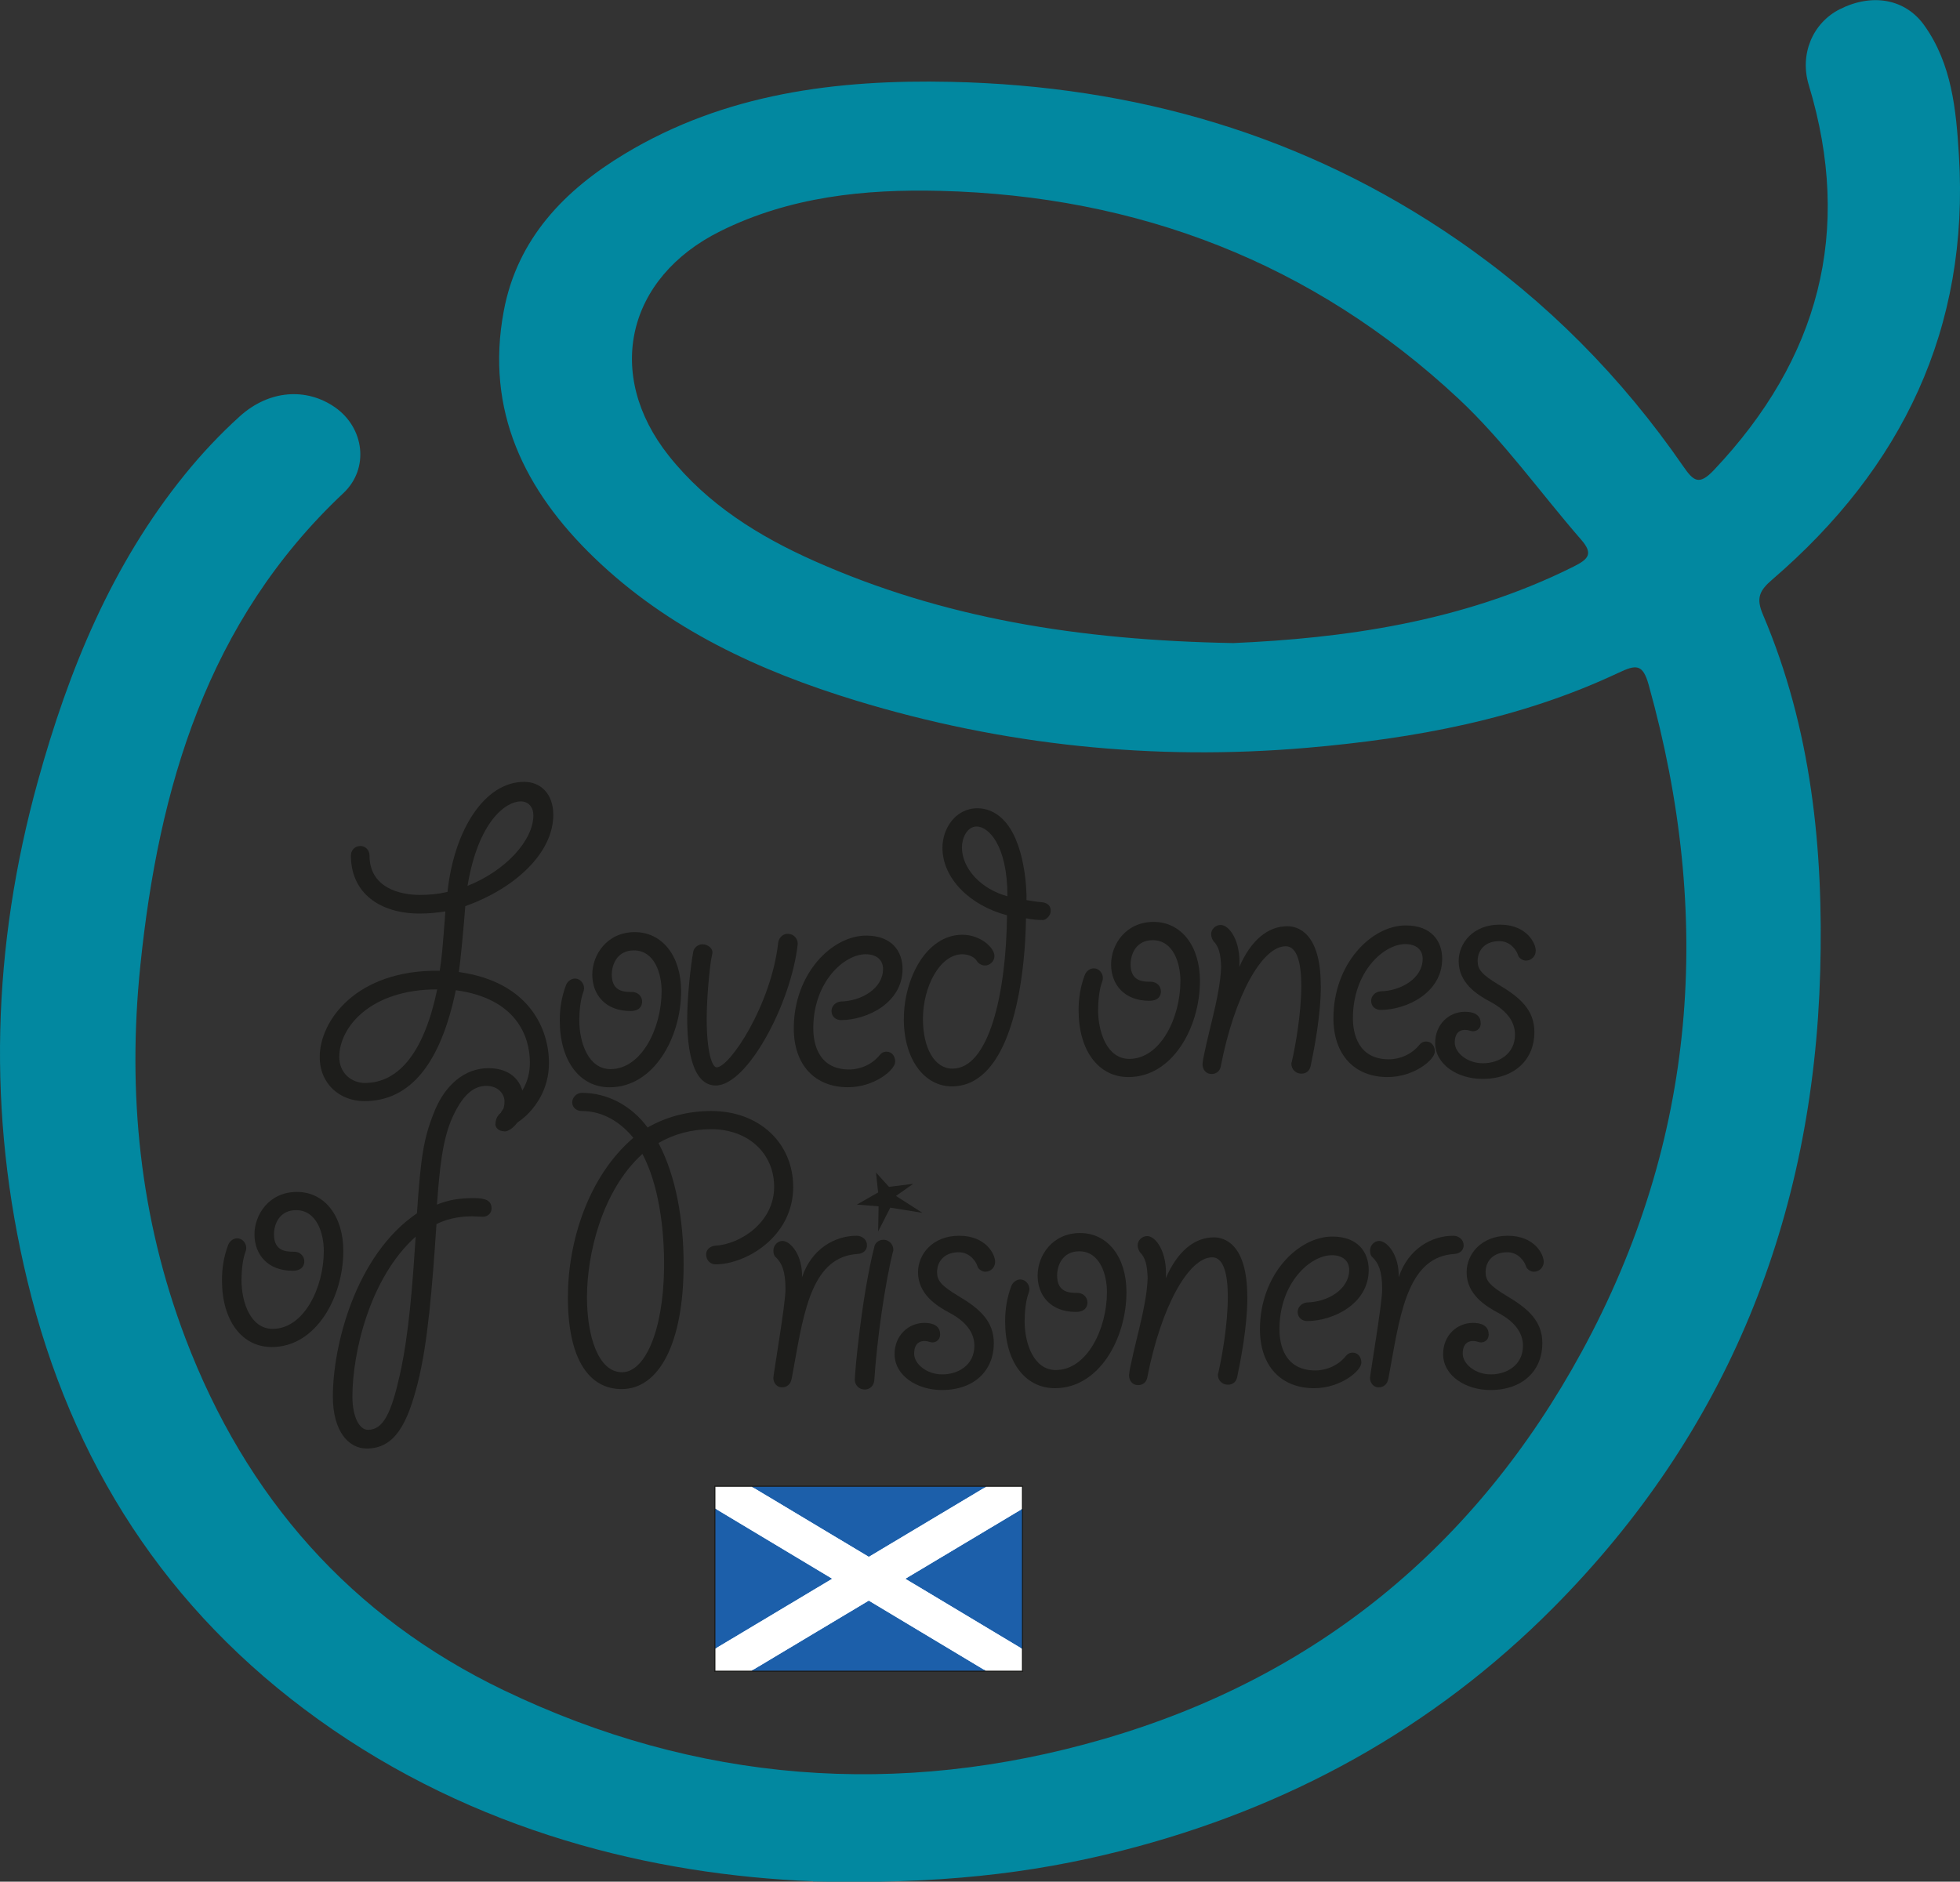 <?xml version="1.0" encoding="UTF-8"?><svg id="Layer_2" xmlns="http://www.w3.org/2000/svg" viewBox="0 0 416.13 399.59"><rect x="0" y="0" width="416.13" height="399.59" fill="#333333" stroke="none"/><defs><style>.cls-1{fill:#0288a0;}.cls-2,.cls-3{fill:#fff;}.cls-4{fill:#1c5faa;}.cls-5{fill:#1d1d1b;}.cls-3{stroke:#1d1d1b;stroke-miterlimit:10;stroke-width:.5px;}</style></defs><g id="Layer_1-2"><path class="cls-5" d="m111.31,166.03c3.4,0,6.16,2.48,6.16,6.99,0,8.37-8.56,15.82-18.68,19.41-.28,3.68-1.01,11.78-1.38,13.98,15.09,2.12,19.14,12.24,19.14,19.32,0,8.56-6.81,13.25-8.19,13.25-1.2,0-2.12-.92-2.12-2.02,0-.74.37-1.29.92-1.66,3.77-2.48,5.34-5.89,5.34-9.66,0-5.52-2.85-13.62-15.73-15.36-3.22,15.55-9.66,23.55-19.41,23.55-5.15,0-9.48-3.59-9.48-9.38,0-7.73,7.82-18.58,25.48-18.31.46-3.04.55-4.05,1.2-12.6-1.75.28-3.59.46-5.43.46-8.46,0-14.63-4.32-14.63-12.33,0-1.1.83-2.02,2.02-2.02,1.1,0,1.93.92,1.93,2.02,0,6.9,6.53,8.37,10.67,8.37,2.02,0,3.96-.18,5.89-.64,1.38-13.06,7.82-23.37,16.28-23.37Zm-18.49,44.07c-14.26,0-20.79,8.1-20.79,14.35,0,3.5,2.67,5.52,5.43,5.52,7.45,0,12.7-6.99,15.36-19.87Zm20.42-36.98c0-1.66-1.01-2.94-2.67-2.94-3.13,0-9.02,4.14-11.31,17.94,8.1-3.22,13.98-9.66,13.98-15Z"/><path class="cls-5" d="m144.61,210.47c0,9.84-5.8,20.42-15.18,20.42-6.35,0-10.58-5.61-10.58-14.17,0-2.58.37-4.97,1.29-7.45.28-.83,1.1-1.47,1.93-1.47,1.1,0,1.93,1.01,1.93,2.02,0,.37-.09.64-.18.92-.55,1.38-.83,3.96-.83,5.89,0,4.78,1.93,10.4,6.62,10.4,6.62,0,10.86-8.74,10.86-16.56,0-3.68-1.47-8.65-5.89-8.65-3.5,0-4.69,2.94-4.69,5.15,0,3.68,2.76,3.68,4.32,3.68,1.2,0,2.12.92,2.12,2.02,0,.55-.18,2.02-2.48,2.02-5.34,0-8.1-3.5-8.1-7.73s3.13-9.02,9.02-9.02,9.84,5.15,9.84,12.51Z"/><path class="cls-5" d="m151.05,203.38c-.37,1.93-1.01,8.37-1.01,12.97,0,6.9,1.1,10.3,2.12,10.3,2.76,0,11.59-13.25,13.06-26.49.18-1.2,1.2-2.02,2.3-1.84,1.01.09,1.84,1.01,1.84,2.02v.18c-1.38,12.51-10.67,29.99-17.39,29.99-4.97,0-6.07-7.73-6.07-14.17,0-4.51.74-11.41,1.29-14.26.18-.92,1.1-1.56,1.93-1.56,1.2,0,2.3.92,2.12,1.93l-.18.92Z"/><path class="cls-5" d="m187.48,205.77c0-1.84-1.29-3.13-3.68-3.13-4.6,0-11.13,5.89-11.13,15.73,0,3.13,1.01,8.74,7.64,8.74,2.39,0,4.88-1.1,6.44-3.04.37-.46.83-.74,1.47-.74,1.1,0,1.84.92,1.84,2.12,0,1.75-4.42,5.43-10.03,5.43-6.99,0-11.5-4.69-11.5-12.51,0-11.59,8.1-19.69,15.36-19.69,5.52,0,7.73,3.4,7.73,7.08,0,7.27-7.64,10.86-13.06,10.86-1.1,0-2.02-.74-2.02-1.93,0-1.01.83-1.93,2.02-2.02,4.32-.09,8.92-2.76,8.92-6.9Z"/><path class="cls-5" d="m191.9,216.35c0-8.56,4.78-17.85,12.42-17.85,3.86,0,6.81,2.76,6.81,4.51,0,1.1-.92,2.02-2.02,2.02-.64,0-1.38-.37-1.75-1.01-.46-.74-1.66-1.38-3.04-1.38-4.78,0-8.37,6.9-8.37,13.71,0,6.26,2.48,10.58,6.26,10.58,7.73,0,11.41-15.82,11.59-32.57-7.73-2.02-13.71-7.73-13.71-14.35,0-4.05,2.76-8.37,7.45-8.37,1.84,0,3.77.74,5.33,2.3,4.78,4.6,5.15,15.27,5.06,17.2,1.01.18,2.21.37,3.4.46,1.1.18,1.75.74,1.75,1.84,0,1.01-1.01,1.93-1.66,1.93-1.1,0-2.3-.09-3.59-.37-.18,11.78-2.3,26.31-8.55,32.57-2.02,2.02-4.42,3.13-7.18,3.13-5.7,0-10.21-5.52-10.21-14.35Zm12.33-36.43c0,4.6,4.14,8.92,9.66,10.4,0-11.04-4.14-14.81-6.53-14.81-2.12,0-3.13,2.58-3.13,4.42Z"/><path class="cls-5" d="m168.41,252.02c0,10.67-10.12,16.47-16.47,16.47-1.2,0-2.02-.92-2.02-2.12,0-1.01.83-1.75,1.93-1.84,5.24-.28,12.51-4.88,12.51-12.51,0-7.18-5.61-12.23-13.34-12.23-4.14,0-7.91,1.01-11.22,2.94,3.77,7.08,5.34,16.56,5.34,25.76,0,16.83-5.24,26.49-13.16,26.49-6.81,0-11.41-6.16-11.41-19.5,0-11.68,4.23-25.57,13.89-33.85-2.67-3.31-6.44-5.7-10.95-5.7-1.1,0-2.02-.74-2.02-1.84s1.01-2.02,2.02-2.02c5.61,0,10.67,2.85,13.98,7.36,4.05-2.3,8.56-3.5,13.52-3.5,10.3,0,17.39,6.9,17.39,16.1Zm-32.01-6.99c-8.56,7.73-11.78,21.25-11.78,30.45,0,8,2.3,15.92,7.45,15.92,4.78,0,8.74-8.56,8.92-22.08.09-8.65-1.2-17.85-4.6-24.29Z"/><path class="cls-5" d="m168.05,292.86c-.18,1.1-1.01,1.75-2.02,1.75-1.1,0-1.84-.92-1.84-2.02,0-.64,2.58-15.73,2.58-18.77,0-4.05-.83-5.61-2.02-6.81-.46-.37-.55-.92-.55-1.47,0-1.1.92-2.02,1.93-2.02,1.75,0,4.32,3.13,4.14,7.73,2.02-6.07,6.99-8.83,11.59-8.83,1.2,0,2.21.83,2.21,2.02,0,1.1-.83,1.75-1.93,1.84-9.57.55-11.41,11.78-13.52,23.55l-.55,3.04Z"/><path class="cls-5" d="m189.67,265.36c0,.09,0,.28-.09.46-1.66,6.62-3.4,18.58-3.96,27.32-.09,1.1-.92,1.93-2.02,1.93-1.2,0-2.12-.92-2.12-2.12s1.38-17.2,4.14-28.15c.18-1.1,1.38-1.75,2.48-1.47.92.28,1.56,1.1,1.56,2.02Zm4.23-13.98l-3.68,2.58,5.61,3.59-6.81-1.1-2.58,5.06.09-5.34-4.6-.37,4.51-2.58-.46-4.23,2.76,3.04,5.15-.64Z"/><path class="cls-5" d="m199.6,283.3c0,1.56-1.29,1.84-1.84,1.75-.55-.09-.83-.28-1.47-.28-1.75,0-2.21,1.38-2.21,2.67,0,2.21,2.67,4.42,5.98,4.42s6.81-1.93,6.81-6.07c0-2.21-1.1-4.78-5.24-6.99-2.94-1.56-6.72-4.05-6.72-8.65,0-3.77,3.04-7.73,8.74-7.73s7.63,3.96,7.63,5.52c0,1.2-.92,2.12-2.11,2.12-.55,0-1.47-.46-1.66-1.2-.28-.92-1.56-2.94-3.96-2.94-2.94,0-4.6,1.84-4.6,4.23,0,1.75.83,2.85,4.51,5.06,4.51,2.67,7.54,5.33,7.54,10.03,0,5.7-4.05,9.94-11.04,9.94-5.24,0-10.03-3.04-10.03-7.64,0-3.86,2.85-6.62,6.35-6.62,1.66,0,3.31.55,3.31,2.39Z"/><path class="cls-5" d="m239.16,274.37c0,9.84-5.8,20.42-15.18,20.42-6.35,0-10.58-5.61-10.58-14.17,0-2.58.37-4.97,1.29-7.45.28-.83,1.1-1.47,1.93-1.47,1.1,0,1.93,1.01,1.93,2.02,0,.37-.09.64-.18.92-.55,1.38-.83,3.96-.83,5.89,0,4.78,1.93,10.4,6.62,10.4,6.62,0,10.86-8.74,10.86-16.56,0-3.68-1.47-8.65-5.89-8.65-3.5,0-4.69,2.94-4.69,5.15,0,3.68,2.76,3.68,4.32,3.68,1.2,0,2.12.92,2.12,2.02,0,.55-.18,2.02-2.48,2.02-5.34,0-8.1-3.5-8.1-7.73s3.13-9.02,9.02-9.02,9.84,5.15,9.84,12.51Z"/><path class="cls-5" d="m264.83,275.38c0,6.44-1.47,13.71-2.12,16.83-.28,1.84-1.75,1.84-2.02,1.84-1.2,0-2.12-.92-2.12-2.12,0-.09,0-.18.09-.37.74-3.22,2.02-10.21,2.02-16.19,0-4.88-.92-8.37-3.31-8.37-4.97,0-10.86,10.4-13.8,25.58-.18.92-.92,1.56-1.93,1.56-1.2,0-1.93-.92-1.93-2.12,0-1.1,1.66-7.82,2.02-9.29,1.01-4.14,1.84-8.19,1.93-11.32-.09-2.76-.46-4.32-1.66-5.52-.28-.46-.46-.92-.46-1.47,0-1.01.92-1.93,2.02-1.93,1.84,0,4.32,3.4,3.96,8.92,2.48-5.7,6.07-8.65,10.21-8.65,2.12,0,7.08,1.29,7.08,12.6Z"/><path class="cls-5" d="m286.45,269.68c0-1.84-1.29-3.13-3.68-3.13-4.6,0-11.13,5.89-11.13,15.73,0,3.13,1.01,8.74,7.64,8.74,2.39,0,4.88-1.1,6.44-3.04.37-.46.83-.74,1.47-.74,1.1,0,1.84.92,1.84,2.12,0,1.75-4.42,5.43-10.03,5.43-6.99,0-11.5-4.69-11.5-12.51,0-11.59,8.1-19.69,15.36-19.69,5.52,0,7.73,3.4,7.73,7.08,0,7.27-7.64,10.86-13.06,10.86-1.1,0-2.02-.74-2.02-1.93,0-1.01.83-1.93,2.02-2.02,4.32-.09,8.92-2.76,8.92-6.9Z"/><path class="cls-5" d="m294.73,292.86c-.18,1.1-1.01,1.75-2.02,1.75-1.1,0-1.84-.92-1.84-2.02,0-.64,2.58-15.73,2.58-18.77,0-4.05-.83-5.61-2.02-6.81-.46-.37-.55-.92-.55-1.47,0-1.1.92-2.02,1.93-2.02,1.75,0,4.32,3.13,4.14,7.73,2.02-6.07,6.99-8.83,11.59-8.83,1.2,0,2.21.83,2.21,2.02,0,1.1-.83,1.75-1.93,1.84-9.57.55-11.41,11.78-13.52,23.55l-.55,3.04Z"/><path class="cls-5" d="m316.07,283.3c0,1.56-1.29,1.84-1.84,1.75-.55-.09-.83-.28-1.47-.28-1.75,0-2.21,1.38-2.21,2.67,0,2.21,2.67,4.42,5.98,4.42s6.81-1.93,6.81-6.07c0-2.21-1.1-4.78-5.24-6.99-2.94-1.56-6.72-4.05-6.72-8.65,0-3.77,3.04-7.73,8.74-7.73s7.63,3.96,7.63,5.52c0,1.2-.92,2.12-2.12,2.12-.55,0-1.47-.46-1.66-1.2-.28-.92-1.56-2.94-3.96-2.94-2.94,0-4.6,1.84-4.6,4.23,0,1.75.83,2.85,4.51,5.06,4.51,2.67,7.54,5.33,7.54,10.03,0,5.7-4.05,9.94-11.04,9.94-5.24,0-10.03-3.04-10.03-7.64,0-3.86,2.85-6.62,6.35-6.62,1.66,0,3.31.55,3.31,2.39Z"/><path class="cls-5" d="m72.89,265.63c0,9.84-5.8,20.42-15.18,20.42-6.35,0-10.58-5.61-10.58-14.17,0-2.58.37-4.97,1.29-7.45.28-.83,1.1-1.47,1.93-1.47,1.1,0,1.93,1.01,1.93,2.02,0,.37-.09.64-.18.92-.55,1.38-.83,3.96-.83,5.89,0,4.78,1.93,10.4,6.62,10.4,6.62,0,10.86-8.74,10.86-16.56,0-3.68-1.47-8.65-5.89-8.65-3.5,0-4.69,2.94-4.69,5.15,0,3.68,2.76,3.68,4.32,3.68,1.2,0,2.12.92,2.12,2.02,0,.55-.18,2.02-2.48,2.02-5.34,0-8.1-3.5-8.1-7.73s3.13-9.01,9.02-9.01,9.84,5.15,9.84,12.51Z"/><path class="cls-5" d="m107.11,240.24c-1.29,0-1.93-.83-1.93-1.47,0-.55.18-1.75,1.1-2.39.37-.28.83-1.1.83-2.48,0-1.56-1.29-3.31-3.86-3.31-2.94,0-5.15,2.3-7.08,6.44-2.3,4.88-2.85,11.5-3.4,18.77,2.3-.92,4.51-1.38,7.82-1.38,2.58,0,3.77.55,3.77,2.21,0,1.1-.92,1.75-1.84,1.75-.83,0-1.75-.09-2.21-.09-1.66,0-4.78.18-7.64,1.66-.92,13.71-1.84,25.21-3.96,33.67-2.21,8.74-4.88,13.98-10.86,13.98-3.86,0-7.18-3.68-7.18-11.04,0-10.95,4.88-30.08,17.85-38.91.83-12.05,1.38-16.01,3.86-21.99,2.21-5.24,6.26-8.83,11.32-8.83s7.54,3.13,7.54,7.18c0,3.68-2.67,6.26-4.14,6.26Zm-22.26,51.89c2.02-8.92,2.76-19.78,3.4-29.53-9.84,8.83-13.43,24.84-13.43,33.95,0,4.32,1.47,7.08,3.31,7.08,3.31,0,4.97-3.77,6.72-11.5Z"/><path class="cls-5" d="m254.76,208.3c0,9.84-5.8,20.42-15.18,20.42-6.35,0-10.58-5.61-10.58-14.17,0-2.58.37-4.97,1.29-7.45.28-.83,1.1-1.47,1.93-1.47,1.1,0,1.93,1.01,1.93,2.02,0,.37-.09.64-.18.92-.55,1.38-.83,3.96-.83,5.89,0,4.78,1.93,10.4,6.62,10.4,6.62,0,10.86-8.74,10.86-16.56,0-3.68-1.47-8.65-5.89-8.65-3.5,0-4.69,2.94-4.69,5.15,0,3.68,2.76,3.68,4.32,3.68,1.2,0,2.12.92,2.12,2.02,0,.55-.18,2.02-2.48,2.02-5.34,0-8.1-3.5-8.1-7.73s3.13-9.02,9.02-9.02,9.84,5.15,9.84,12.51Z"/><path class="cls-5" d="m280.43,209.31c0,6.44-1.47,13.71-2.12,16.84-.28,1.84-1.75,1.84-2.02,1.84-1.2,0-2.12-.92-2.12-2.12,0-.09,0-.18.09-.37.74-3.22,2.02-10.21,2.02-16.19,0-4.88-.92-8.37-3.31-8.37-4.97,0-10.86,10.4-13.8,25.57-.18.92-.92,1.56-1.93,1.56-1.2,0-1.93-.92-1.93-2.12,0-1.1,1.66-7.82,2.02-9.29,1.01-4.14,1.84-8.19,1.93-11.32-.09-2.76-.46-4.32-1.66-5.52-.28-.46-.46-.92-.46-1.47,0-1.01.92-1.93,2.02-1.93,1.84,0,4.32,3.4,3.96,8.92,2.48-5.7,6.07-8.65,10.21-8.65,2.12,0,7.08,1.29,7.08,12.6Z"/><path class="cls-5" d="m302.05,203.61c0-1.84-1.29-3.13-3.68-3.13-4.6,0-11.13,5.89-11.13,15.73,0,3.13,1.01,8.74,7.64,8.74,2.39,0,4.88-1.1,6.44-3.04.37-.46.83-.74,1.47-.74,1.1,0,1.84.92,1.84,2.12,0,1.75-4.42,5.43-10.03,5.43-6.99,0-11.5-4.69-11.5-12.51,0-11.59,8.1-19.69,15.36-19.69,5.52,0,7.73,3.4,7.73,7.08,0,7.27-7.64,10.86-13.06,10.86-1.1,0-2.02-.74-2.02-1.93,0-1.01.83-1.93,2.02-2.02,4.32-.09,8.92-2.76,8.92-6.9Z"/><path class="cls-5" d="m314.38,217.23c0,1.56-1.29,1.84-1.84,1.75-.55-.09-.83-.28-1.47-.28-1.75,0-2.21,1.38-2.21,2.67,0,2.21,2.67,4.42,5.98,4.42s6.81-1.93,6.81-6.07c0-2.21-1.1-4.78-5.24-6.99-2.94-1.56-6.72-4.05-6.72-8.65,0-3.77,3.04-7.73,8.74-7.73s7.63,3.96,7.63,5.52c0,1.2-.92,2.12-2.12,2.12-.55,0-1.47-.46-1.66-1.2-.28-.92-1.56-2.94-3.96-2.94-2.94,0-4.6,1.84-4.6,4.23,0,1.75.83,2.85,4.51,5.06,4.51,2.67,7.54,5.34,7.54,10.03,0,5.7-4.05,9.94-11.04,9.94-5.24,0-10.03-3.04-10.03-7.64,0-3.86,2.85-6.62,6.35-6.62,1.66,0,3.31.55,3.31,2.39Z"/><path class="cls-1" d="m172.58,399.49c-33.91-1.34-71.76-10.48-104.99-34.35-32.33-23.23-52.46-54.64-61.77-93.13-8.6-35.55-7.51-70.94,2.22-106.12,6.52-23.59,15.66-45.95,31.24-65.17,3.55-4.38,7.46-8.54,11.64-12.32,6.21-5.61,14.14-6.13,20.21-1.9,6.25,4.36,7.31,13.01,1.78,18.21-28.94,27.23-39.23,62.57-43.12,100.39-2.77,26.95-.15,53.49,9.58,79.1,12.82,33.73,35.13,59.14,67.58,74.73,40.94,19.67,83.82,23,127.37,10.36,45.13-13.1,79.02-40.99,101.49-82.23,24.57-45.11,27.92-92.54,14.22-141.63-1.25-4.47-2.64-4.34-6.41-2.56-20.91,9.86-43.32,13.96-66.14,15.93-32.54,2.8-64.55-.51-95.77-10.04-20.52-6.26-39.85-15.19-55.54-30.32-14.8-14.27-23.18-31.21-19.22-52.38,2.87-15.38,12.93-25.71,25.68-33.39,21.27-12.82,44.93-15.82,69.23-15.29,39.03.85,75.14,11.23,107.5,33.51,18.99,13.07,34.95,29.2,48.02,48.15,2.2,3.2,3.39,4.07,6.51.77,22.23-23.51,29.59-50.56,20.12-81.8-1.95-6.43.78-13.13,6.63-16.07,6.81-3.42,13.86-2.23,17.91,3.45,5.86,8.23,6.76,17.95,7.35,27.59,2.26,36.8-12.09,66.41-39.63,90.09-2.71,2.33-3.48,3.91-1.99,7.42,10.32,24.23,12.89,49.84,12.17,75.82-1.44,52.3-19.66,97.84-56.69,135.11-25.54,25.71-56.39,42.6-91.52,51.56-19.47,4.96-39.27,7.18-65.65,6.55Zm89.26-262.93c22.92-1,48.48-4.34,72.25-16.24,3.13-1.57,4.23-2.7,1.64-5.68-8.72-10.02-16.48-21.03-26.13-30.03-30.84-28.77-67.94-43.02-109.99-44.08-16.05-.4-31.93,1.24-46.67,8.56-19.9,9.88-24.68,30.41-10.94,47.7,8.17,10.29,19.06,17.07,30.83,22.31,27.29,12.15,56.16,16.87,89.02,17.46Z"/><rect class="cls-3" x="151.89" y="315.73" width="65.09" height="39.05"/><polygon class="cls-4" points="216.97 350.11 216.97 320.45 192.2 335.26 216.97 350.11"/><polygon class="cls-4" points="151.89 320.37 151.89 350.09 176.7 335.25 151.89 320.37"/><polygon class="cls-4" points="184.45 339.89 159.56 354.78 209.27 354.78 184.45 339.89"/><polygon class="cls-4" points="209.35 315.73 159.63 315.73 184.46 330.61 209.35 315.73"/><polygon class="cls-2" points="216.97 315.73 209.35 315.73 184.46 330.61 159.63 315.73 151.89 315.73 151.89 320.37 176.7 335.25 151.89 350.09 151.89 354.78 159.56 354.78 184.45 339.89 209.27 354.78 216.97 354.78 216.97 350.11 192.2 335.26 216.97 320.45 216.97 315.73"/></g></svg>